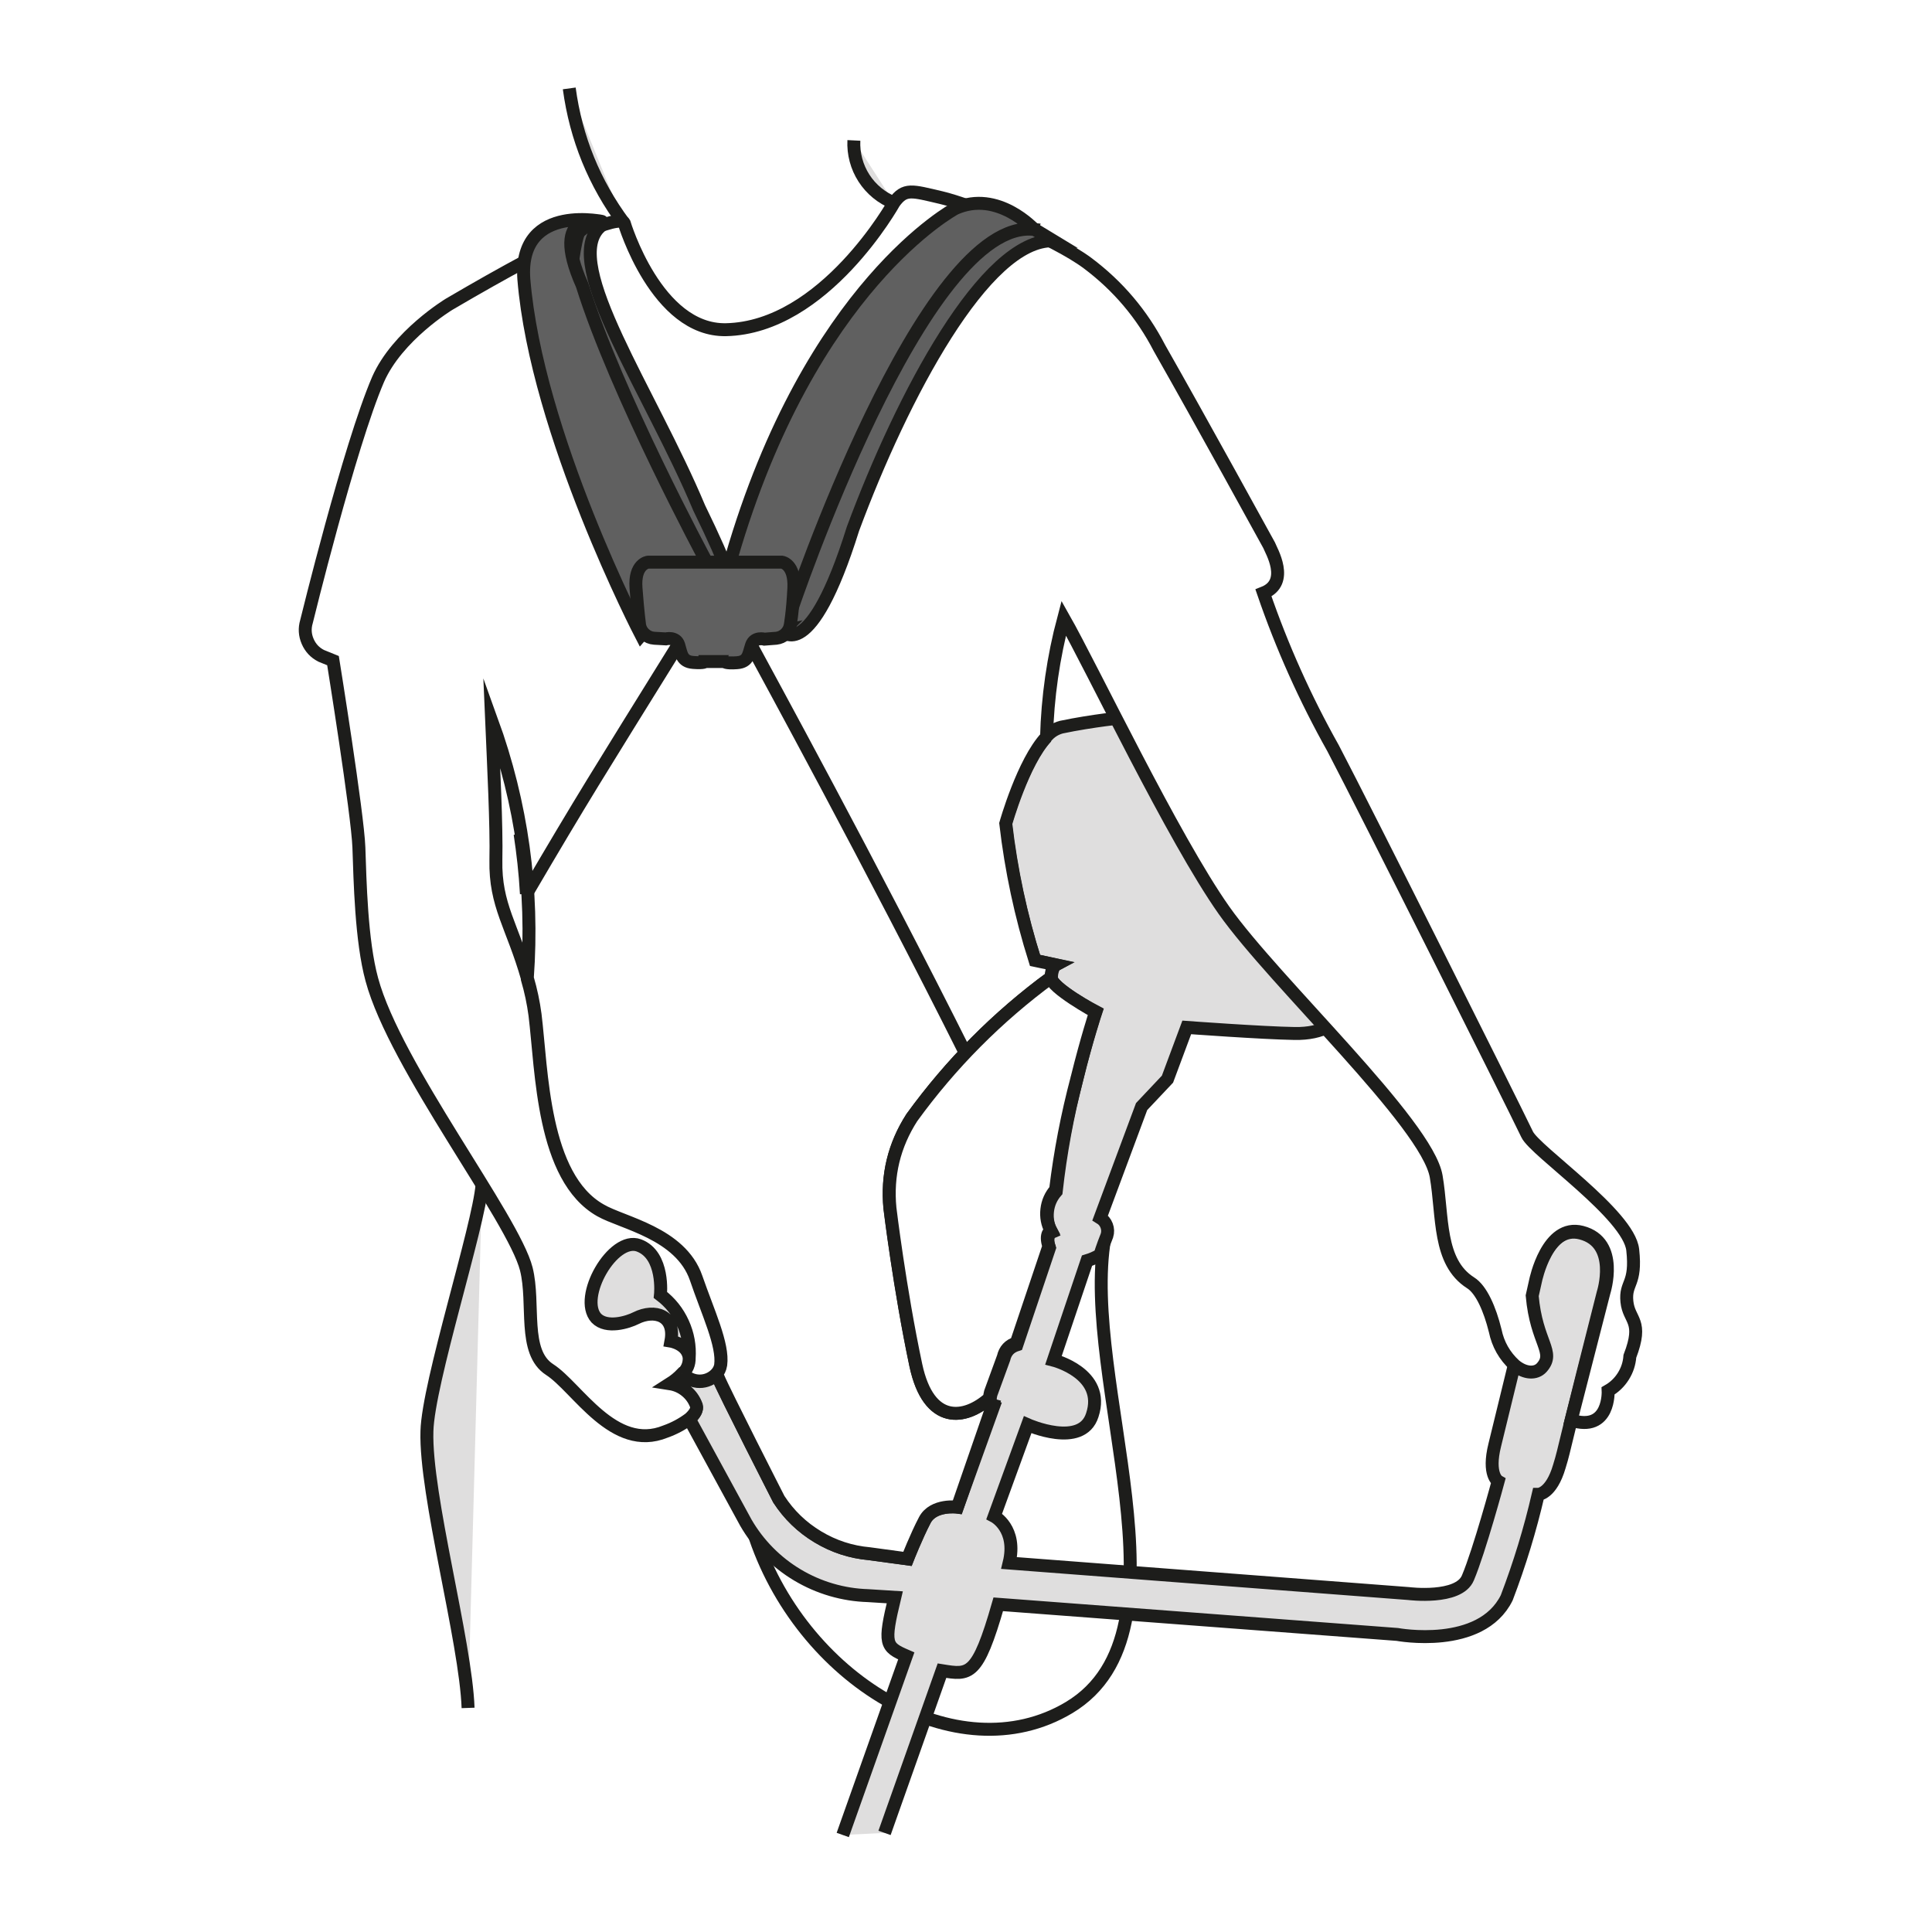 <?xml version="1.0" encoding="UTF-8"?>
<!DOCTYPE svg PUBLIC "-//W3C//DTD SVG 1.0//EN" "http://www.w3.org/TR/2001/REC-SVG-20010904/DTD/svg10.dtd">
<!-- Creator: CorelDRAW 2018 (64 Bit) -->
<svg xmlns="http://www.w3.org/2000/svg" xml:space="preserve" width="39.511mm" height="39.511mm" version="1.0" style="shape-rendering:geometricPrecision; text-rendering:geometricPrecision; image-rendering:optimizeQuality; fill-rule:evenodd; clip-rule:evenodd"
viewBox="0 0 3951.1 3951.1"
 xmlns:xlink="http://www.w3.org/1999/xlink">
 <defs>
  <style type="text/css">
   <![CDATA[
    .str0 {stroke:#1D1D1B;stroke-width:26.46;stroke-miterlimit:10}
    .str1 {stroke:#1D1D1B;stroke-width:26.46;stroke-miterlimit:4}
    .fil1 {fill:none;fill-rule:nonzero}
    .fil3 {fill:#606060;fill-rule:nonzero}
    .fil2 {fill:#DFDEDE;fill-rule:nonzero}
    .fil0 {fill:white;fill-rule:nonzero}
   ]]>
  </style>
 </defs>
 <g id="Capa_x0020_1">
  <polygon class="fil0" points="-0.01,-17.64 3968.74,-17.64 3968.74,3951.1 -0.01,3951.1 "/>
  <polygon class="fil0" points="-0.01,-17.64 3968.74,-17.64 3968.74,3951.1 -0.01,3951.1 "/>
  <path class="fil0" d="M299.5 -15l3368.68 0c19.53,-0.05 38.88,1.8 58.05,5.56 19.17,3.76 37.79,9.35 55.86,16.77 18.06,7.42 35.24,16.54 51.51,27.34 16.27,10.8 31.34,23.09 45.19,36.86 13.86,13.77 26.24,28.75 37.14,44.96 10.91,16.21 20.13,33.32 27.66,51.34 7.54,18.02 13.24,36.61 17.12,55.75 3.88,19.15 5.85,38.49 5.92,58.02l0 3370.79c0,19.45 -1.9,38.72 -5.7,57.79 -3.79,19.08 -9.42,37.6 -16.86,55.57 -7.45,17.97 -16.58,35.04 -27.39,51.21 -10.82,16.17 -23.1,31.13 -36.86,44.88 -13.76,13.74 -28.73,26.02 -44.91,36.81 -16.18,10.8 -33.26,19.92 -51.23,27.35 -17.98,7.43 -36.51,13.04 -55.59,16.82 -19.08,3.78 -38.34,5.66 -57.8,5.64l-3372.11 0c-19.45,0.02 -38.72,-1.86 -57.8,-5.64 -19.08,-3.78 -37.61,-9.39 -55.58,-16.82 -17.98,-7.43 -35.05,-16.55 -51.23,-27.35 -16.18,-10.79 -31.15,-23.07 -44.91,-36.81 -13.76,-13.75 -26.05,-28.71 -36.86,-44.88 -10.81,-16.17 -19.94,-33.24 -27.39,-51.21 -7.45,-17.97 -13.07,-36.49 -16.87,-55.57 -3.79,-19.07 -5.69,-38.34 -5.69,-57.79l0 -3370c0,-19.54 1.9,-38.89 5.72,-58.05 3.81,-19.16 9.46,-37.77 16.94,-55.82 7.48,-18.04 16.65,-35.19 27.51,-51.43 10.86,-16.24 23.2,-31.27 37.02,-45.08 13.83,-13.81 28.86,-26.14 45.11,-36.98 16.26,-10.85 33.41,-20 51.47,-27.47 18.05,-7.46 36.66,-13.09 55.83,-16.89 19.16,-3.8 38.52,-5.69 58.05,-5.67z"/>
  <path class="fil1 str0" d="M2259.27 2531.88c-50.27,291.04 189.18,802.75 -72.76,960.17 -228.6,137.06 -551.39,-58.73 -646.38,-361.15"/>
  <path class="fil2" d="M1808.95 3748.43l117.48 -331.78c55.82,8.99 72.49,12.96 115.09,-135.73l815.97 61.64c0,0 170.93,32.02 223.84,-74.87 26.38,-69.08 47.9,-139.63 64.56,-211.67 0,0 26.46,0 43.13,-57.15 7.41,-24.34 5.82,-20.11 23.55,-92.34 11.37,-46.3 30.95,-124.35 65.88,-261.94 0,0 33.07,-102.39 -45.25,-122.76 -70.91,-18.53 -94.72,98.95 -94.72,98.95l-7.14 29.63c-7.94,32.81 -21.7,88.9 -35.19,144.2 -18.79,76.47 -37.04,151.08 -39.16,160.34 -15.35,61.38 6.88,74.35 6.88,74.35 0,0 -38.36,142.08 -61.91,197.64 -18.79,44.98 -121.18,32.01 -121.18,32.01l-817.04 -62.44c17.2,-70.64 -30.42,-95.51 -30.42,-95.51l68.26 -187.33c0,0 110.6,49.22 132.29,-19.84 28.05,-84.93 -79.37,-112.18 -79.37,-112.18l68.52 -203.47c9.3,-2.8 18.12,-6.69 26.46,-11.64 0,0 5.56,-17.99 14.29,-39.69 2.14,-6.9 1.93,-13.73 -0.64,-20.49 -2.56,-6.76 -6.94,-12.01 -13.12,-15.76l84.67 -227.54 52.92 -56.09 39.42 -105.83c0,0 154.78,11.38 220.66,12.43 114.83,2.12 132.29,-88.9 155.05,-161.39 0,0 24.6,-154.25 31.22,-185.21 6.61,-30.96 -44.19,-38.37 -44.19,-38.37 -12.76,-48.6 -31.9,-94.55 -57.41,-137.84 -40.9,-28.9 -78.56,-61.53 -112.98,-97.9l-59 -66.67c-153.73,-44.72 -216.7,-12.17 -216.7,-12.17l-40.74 52.91c0,0 -69.59,6.88 -132.29,20.11 -12.56,3.37 -22.97,10.07 -31.22,20.11 -47.89,50.8 -83.35,177 -83.35,177 11.3,95.24 31.49,188.55 60.59,279.93l42.6 9.26c0,0 -8.73,4.77 -9,26.46 -0.26,21.7 91.02,69.32 91.02,69.32 0,0 -18.79,56.36 -38.63,135.73 -19.65,76.26 -33.85,153.52 -42.6,231.78 -10.11,11.59 -16.04,25.03 -17.78,40.32 -1.74,15.29 1.01,29.72 8.26,43.29 0,0 -13.23,5.82 -4.24,31.75l-66.67 198.17c-14.23,4.52 -23.05,14.04 -26.46,28.58l-26.46 72.49c-1.02,3.73 -1.55,7.52 -1.58,11.38 0,5.82 0,12.17 6.61,14.29l-73.82 205.31c0,0 -49.21,-6.61 -66.41,26.46 -17.2,33.07 -35.45,79.38 -35.45,79.38l-78.05 -10.59c-37.78,-3.38 -72.92,-14.85 -105.42,-34.4 -32.5,-19.54 -59.1,-45.21 -79.79,-76.99 0,0 -112.98,-221.19 -124.62,-250.29l-3.18 -5.29c-4.4,4.74 -9.57,8.41 -15.51,11 -5.94,2.59 -12.14,3.88 -18.62,3.88 -6.47,0 -12.68,-1.29 -18.62,-3.88 -5.93,-2.59 -11.1,-6.26 -15.51,-11l-2.12 0c-7.4,7.87 -15.69,14.66 -24.87,20.37 12.49,1.95 23.59,6.95 33.32,15.02 9.73,8.06 16.7,18.05 20.92,29.96 1.85,6.88 -2.11,15.61 -14.02,26.46l115.36 211.66c12.75,22.04 28.06,42.12 45.93,60.24 17.88,18.13 37.74,33.72 59.59,46.77 21.86,13.06 45,23.16 69.43,30.31 24.43,7.15 49.37,11.12 74.81,11.91l54.77 3.44c-23.02,95.51 -19.31,101.33 23.55,119.85l-129.91 366.19 85.46 -4.24z"/>
  <path class="fil1 str0" d="M1808.95 3748.43l117.48 -331.78c55.82,8.99 72.49,12.96 115.09,-135.73l815.97 61.64c0,0 170.93,32.02 223.84,-74.87 26.38,-69.08 47.9,-139.63 64.56,-211.67 0,0 26.46,0 43.13,-57.15 7.41,-24.34 5.82,-20.11 23.55,-92.34 11.37,-46.3 30.95,-124.35 65.88,-261.94 0,0 33.07,-102.39 -45.25,-122.76 -70.91,-18.53 -94.72,98.95 -94.72,98.95l-7.14 29.63c-7.94,32.81 -21.7,88.9 -35.19,144.2 -18.79,76.47 -37.04,151.08 -39.16,160.34 -15.35,61.38 6.88,74.35 6.88,74.35 0,0 -38.36,142.08 -61.91,197.64 -18.79,44.98 -121.18,32.01 -121.18,32.01l-817.04 -62.44c17.2,-70.64 -30.42,-95.51 -30.42,-95.51l68.26 -187.33c0,0 110.6,49.22 132.29,-19.84 28.05,-84.93 -79.37,-112.18 -79.37,-112.18l68.52 -203.47c9.3,-2.8 18.12,-6.69 26.46,-11.64 0,0 5.56,-17.99 14.29,-39.69 2.14,-6.9 1.93,-13.73 -0.64,-20.49 -2.56,-6.76 -6.94,-12.01 -13.12,-15.76l84.67 -227.54 52.92 -56.09 39.42 -105.83c0,0 154.78,11.38 220.66,12.43 114.83,2.12 132.29,-88.9 155.05,-161.39 0,0 24.6,-154.25 31.22,-185.21 6.61,-30.96 -44.19,-38.37 -44.19,-38.37 -12.76,-48.6 -31.9,-94.55 -57.41,-137.84 -40.9,-28.9 -78.56,-61.53 -112.98,-97.9l-59 -66.67c-153.73,-44.72 -216.7,-12.17 -216.7,-12.17l-40.74 52.91c0,0 -69.59,6.88 -132.29,20.11 -12.56,3.37 -22.97,10.07 -31.22,20.11 -47.89,50.8 -83.35,177 -83.35,177 11.3,95.24 31.49,188.55 60.59,279.93l42.6 9.26c0,0 -8.73,4.77 -9,26.46 -0.26,21.7 91.02,69.32 91.02,69.32 0,0 -18.79,56.36 -38.63,135.73 -19.65,76.26 -33.85,153.52 -42.6,231.78 -10.11,11.59 -16.04,25.03 -17.78,40.32 -1.74,15.29 1.01,29.72 8.26,43.29 0,0 -13.23,5.82 -4.24,31.75l-66.67 198.17c-14.23,4.52 -23.05,14.04 -26.46,28.58l-26.46 72.49c-1.02,3.73 -1.55,7.52 -1.58,11.38 0,5.82 0,12.17 6.61,14.29l-73.82 205.31c0,0 -49.21,-6.61 -66.41,26.46 -17.2,33.07 -35.45,79.38 -35.45,79.38l-78.05 -10.59c-37.78,-3.38 -72.92,-14.85 -105.42,-34.4 -32.5,-19.54 -59.1,-45.21 -79.79,-76.99 0,0 -112.98,-221.19 -124.62,-250.29l-3.18 -5.29c-4.4,4.74 -9.57,8.41 -15.51,11 -5.94,2.59 -12.14,3.88 -18.62,3.88 -6.47,0 -12.68,-1.29 -18.62,-3.88 -5.93,-2.59 -11.1,-6.26 -15.51,-11l-2.12 0c-7.4,7.87 -15.69,14.66 -24.87,20.37 12.49,1.95 23.59,6.95 33.32,15.02 9.73,8.06 16.7,18.05 20.92,29.96 1.85,6.88 -2.11,15.61 -14.02,26.46l115.36 211.66c12.75,22.04 28.06,42.12 45.93,60.24 17.88,18.13 37.74,33.72 59.59,46.77 21.86,13.06 45,23.16 69.43,30.31 24.43,7.15 49.37,11.12 74.81,11.91l54.77 3.44c-23.02,95.51 -19.31,101.33 23.55,119.85l-129.91 366.19"/>
  <path class="fil2" d="M2149.47 1999.01c-109.77,80.74 -204.67,176.25 -284.69,286.54 -36.39,56.54 -51.38,118.28 -44.98,185.21 0,0 19.84,163.51 52.92,320.94 26.45,124.09 101.33,111.92 150.81,67.47 0,5.82 0,12.44 6.61,14.29l-72.23 208.75c0,0 -49.21,-6.61 -66.67,26.46 -17.47,33.07 -35.46,79.38 -35.46,79.38l-77.78 -10.59c-37.78,-3.38 -72.92,-14.85 -105.42,-34.4 -32.5,-19.54 -59.1,-45.21 -79.79,-76.99 0,0 -112.98,-221.45 -124.62,-250.29l-3.44 -5.29c4.84,-5.28 7.84,-11.46 8.99,-18.52 5.56,-41.28 -26.45,-107.43 -50.27,-177.8 -31.75,-91.81 -150.81,-112.98 -195.52,-138.38 -119.07,-67.21 -119.86,-285.75 -133.88,-399.79 -3.32,-25 -8.53,-49.61 -15.61,-73.82l0 -2.38c13.03,-180.77 -11.31,-356.37 -73.03,-526.78 3.97,92.34 10.32,215.63 8.73,285.75 -1.85,93.4 33.87,134.41 64.56,242.36 7.09,24.2 12.29,48.81 15.61,73.81 14.02,114.04 14.82,332.59 133.88,399.79 44.72,26.46 163.78,46.57 195.53,138.38 24.34,70.38 55.82,136.52 50.27,177.8 -1.16,7.07 -4.16,13.24 -9,18.52 -4.38,4.74 -9.53,8.4 -15.44,10.99 -5.92,2.58 -12.1,3.88 -18.56,3.88 -6.45,0 -12.64,-1.3 -18.55,-3.88 -5.91,-2.59 -11.06,-6.25 -15.44,-10.99l-2.12 0c-7.46,7.8 -15.75,14.59 -24.87,20.37 12.48,1.95 23.59,6.95 33.31,15.02 9.73,8.06 16.7,18.05 20.93,29.96 1.85,6.88 -2.12,15.61 -14.03,26.46 -15.14,11.35 -31.63,20.16 -49.47,26.46 -105.84,43.12 -180.45,-90.76 -236.54,-126.74 -56.09,-35.98 -29.9,-134.14 -47.89,-205.84 -26.46,-103.99 -268.02,-414.08 -315.91,-591.88 -21.7,-79.37 -24.08,-202.14 -26.46,-270.14 -2.38,-68 -52.92,-382.06 -52.92,-382.06l-24.07 -9.78c-12.85,-6.51 -22.11,-16.37 -27.8,-29.59 -5.69,-13.23 -6.48,-26.73 -2.37,-40.53 0,0 87.58,-358.25 146.32,-495.03 39.42,-89.96 145.52,-153.99 145.52,-153.99 238.12,-139.7 347.93,-183.89 357.98,-165.9 0,0 65.88,220.67 207.96,218.02 201.88,-4.23 343.96,-260.08 343.96,-260.08 21.96,-29.9 35.98,-24.08 96.04,-10.06 60.06,14.02 229.93,82.02 299.78,134.14 62.2,46.65 111.15,104.5 146.84,173.57 81.23,142.61 224.1,402.96 224.1,402.96 3.97,10.59 43.66,76.2 -11.37,97.9 37.83,110.14 85.28,215.97 142.34,317.5 68,129.91 360.63,714.37 396.88,789.78 16.14,34.13 207.96,164.04 215.9,236.01 7.93,71.96 -15.88,65.88 -11.91,105.83 3.97,39.95 34.4,38.36 6.09,111.92 -1.08,14.74 -5.55,28.36 -13.42,40.86 -7.87,12.51 -18.22,22.43 -31.03,29.78 0,0 4.23,85.46 -75.68,60.06l67.21 -261.67c0,0 33.07,-102.39 -45.24,-122.77 -70.91,-18.52 -94.73,99.22 -94.73,99.22l-6.87 30.69c8.46,96.58 47.88,114.83 19.57,146.85 -11.9,13.23 -34.13,12.7 -55.03,-4.5 -21.06,-19.29 -34.47,-42.93 -40.22,-70.91 -10.84,-43.92 -28.31,-84.14 -50.27,-97.89 -66.94,-42.6 -56.35,-135.47 -70.38,-217.49 -18.25,-107.95 -329.93,-396.88 -433.91,-544.25 -103.98,-147.37 -269.88,-495.56 -327.82,-597.69 -21.33,80.2 -33.06,161.78 -35.19,244.74l0 -1.59c-47.89,50.8 -83.34,177 -83.34,177 11.03,95.21 30.96,188.52 59.79,279.93l42.6 9c0,0 -8.73,5.03 -9,26.46l-0.79 -0.53z"/>
  <path class="fil0 str0" d="M2149.47 1999.01c-109.77,80.74 -204.67,176.25 -284.69,286.54 -36.39,56.54 -51.38,118.28 -44.98,185.21 0,0 19.84,163.51 52.92,320.94 26.45,124.09 101.33,111.92 150.81,67.47 0,5.82 0,12.44 6.61,14.29l-72.23 208.75c0,0 -49.21,-6.61 -66.67,26.46 -17.47,33.07 -35.46,79.38 -35.46,79.38l-77.78 -10.59c-37.78,-3.38 -72.92,-14.85 -105.42,-34.4 -32.5,-19.54 -59.1,-45.21 -79.79,-76.99 0,0 -112.98,-221.45 -124.62,-250.29l-3.44 -5.29c4.84,-5.28 7.84,-11.46 8.99,-18.52 5.56,-41.28 -26.45,-107.43 -50.27,-177.8 -31.75,-91.81 -150.81,-112.98 -195.52,-138.38 -119.07,-67.21 -119.86,-285.75 -133.88,-399.79 -3.32,-25 -8.53,-49.61 -15.61,-73.82l0 -2.38c13.03,-180.77 -11.31,-356.37 -73.03,-526.78 3.97,92.34 10.32,215.63 8.73,285.75 -1.85,93.4 33.87,134.41 64.56,242.36 7.09,24.2 12.29,48.81 15.61,73.81 14.02,114.04 14.82,332.59 133.88,399.79 44.72,26.46 163.78,46.57 195.53,138.38 24.34,70.38 55.82,136.52 50.27,177.8 -1.16,7.07 -4.16,13.24 -9,18.52 -4.38,4.74 -9.53,8.4 -15.44,10.99 -5.92,2.58 -12.1,3.88 -18.56,3.88 -6.45,0 -12.64,-1.3 -18.55,-3.88 -5.91,-2.59 -11.06,-6.25 -15.44,-10.99l-2.12 0c-7.46,7.8 -15.75,14.59 -24.87,20.37 12.48,1.95 23.59,6.95 33.31,15.02 9.73,8.06 16.7,18.05 20.93,29.96 1.85,6.88 -2.12,15.61 -14.03,26.46 -15.14,11.35 -31.63,20.16 -49.47,26.46 -105.84,43.12 -180.45,-90.76 -236.54,-126.74 -56.09,-35.98 -29.9,-134.14 -47.89,-205.84 -26.46,-103.99 -268.02,-414.08 -315.91,-591.88 -21.7,-79.37 -24.08,-202.14 -26.46,-270.14 -2.38,-68 -52.92,-382.06 -52.92,-382.06l-24.07 -9.78c-12.85,-6.51 -22.11,-16.37 -27.8,-29.59 -5.69,-13.23 -6.48,-26.73 -2.37,-40.53 0,0 87.58,-358.25 146.32,-495.03 39.42,-89.96 145.52,-153.99 145.52,-153.99 238.12,-139.7 347.93,-183.89 357.98,-165.9 0,0 65.88,220.67 207.96,218.02 201.88,-4.23 343.96,-260.08 343.96,-260.08 21.96,-29.9 35.98,-24.08 96.04,-10.06 60.06,14.02 229.93,82.02 299.78,134.14 62.2,46.65 111.15,104.5 146.84,173.57 81.23,142.61 224.1,402.96 224.1,402.96 3.97,10.59 43.66,76.2 -11.37,97.9 37.83,110.14 85.28,215.97 142.34,317.5 68,129.91 360.63,714.37 396.88,789.78 16.14,34.13 207.96,164.04 215.9,236.01 7.93,71.96 -15.88,65.88 -11.91,105.83 3.97,39.95 34.4,38.36 6.09,111.92 -1.08,14.74 -5.55,28.36 -13.42,40.86 -7.87,12.51 -18.22,22.43 -31.03,29.78 0,0 4.23,85.46 -75.68,60.06l67.21 -261.67c0,0 33.07,-102.39 -45.24,-122.77 -70.91,-18.52 -94.73,99.22 -94.73,99.22l-6.87 30.69c8.46,96.58 47.88,114.83 19.57,146.85 -11.9,13.23 -34.13,12.7 -55.03,-4.5 -21.06,-19.29 -34.47,-42.93 -40.22,-70.91 -10.84,-43.92 -28.31,-84.14 -50.27,-97.89 -66.94,-42.6 -56.35,-135.47 -70.38,-217.49 -18.25,-107.95 -329.93,-396.88 -433.91,-544.25 -103.98,-147.37 -269.88,-495.56 -327.82,-597.69 -21.33,80.2 -33.06,161.78 -35.19,244.74l0 -1.59c-47.89,50.8 -83.34,177 -83.34,177 11.03,95.21 30.96,188.52 59.79,279.93l42.6 9c0,0 -9.53,5.03 -9.79,25.93z"/>
  <path class="fil2" d="M985.83 2422.87c-6.88,85.73 -110.33,405.87 -112.71,504.03 -3.97,129.91 79.37,429.95 84.14,565.95l28.57 -1069.98z"/>
  <path class="fil1 str0" d="M985.83 2422.87c-6.88,85.73 -110.33,405.87 -112.71,504.03 -3.97,129.91 79.37,429.95 84.14,565.95"/>
  <path class="fil2" d="M1864.78 2285.55c-36.29,56.58 -51.2,118.31 -44.72,185.21 0,0 19.58,163.51 52.92,320.94 26.46,124.09 101.34,111.92 150.81,67.47 0.04,-3.86 0.57,-7.65 1.59,-11.38l26.46 -72.49c3.31,-14.63 12.13,-24.15 26.46,-28.58l66.67 -198.17c-8.99,-26.46 4.24,-31.75 4.24,-31.75 -7.25,-13.57 -10.01,-28 -8.27,-43.29 1.75,-15.29 7.67,-28.73 17.79,-40.32 9.34,-77.13 23.98,-153.24 43.92,-228.34l0 -2.91 0 2.91c19.58,-79.37 37.84,-135.2 37.84,-135.2 0,0 -91.28,-50 -91.02,-70.64 -109.77,80.74 -204.67,176.25 -284.69,286.54z"/>
  <path class="fil0 str0" d="M1864.78 2285.55c-36.29,56.58 -51.2,118.31 -44.72,185.21 0,0 19.58,163.51 52.92,320.94 26.46,124.09 101.34,111.92 150.81,67.47 0.04,-3.86 0.57,-7.65 1.59,-11.38l26.46 -72.49c3.31,-14.63 12.13,-24.15 26.46,-28.58l66.67 -198.17c-8.99,-26.46 4.24,-31.75 4.24,-31.75 -7.25,-13.57 -10.01,-28 -8.27,-43.29 1.75,-15.29 7.67,-28.73 17.79,-40.32 9.34,-77.13 23.98,-153.24 43.92,-228.34l0 -2.91 0 2.91c19.58,-79.37 37.84,-135.2 37.84,-135.2 0,0 -91.28,-50 -91.02,-70.64 -109.77,80.74 -204.67,176.25 -284.69,286.54z"/>
  <path class="fil2" d="M1532.99 1313.47c29.9,55.57 250.56,458.79 443.71,845.08l-443.71 -845.08z"/>
  <path class="fil1 str0" d="M1532.99 1313.47c29.9,55.57 250.56,458.79 443.71,845.08"/>
  <path class="fil2" d="M1063.62 1705.32c5.82,38.37 10.58,79.38 12.96,122.77l-12.96 -122.77z"/>
  <path class="fil1 str0" d="M1063.62 1705.32c5.82,38.37 10.58,79.38 12.96,122.77"/>
  <path class="fil2" d="M1076.58 1828.09c116.69,-198.97 144.73,-242.62 309.04,-507.47l-309.04 507.47z"/>
  <path class="fil1 str0" d="M1076.58 1828.09c116.69,-198.97 144.73,-242.62 309.04,-507.47"/>
  <path class="fil2" d="M1395.14 2809.96c10,-8.98 14.76,-20.18 14.29,-33.6 -3.7,-28.05 -37.31,-33.61 -37.31,-33.61 9.79,-52.91 -33.6,-66.14 -71.43,-47.09 -16.67,8.46 -60.06,21.96 -81.23,0 -38.1,-42.34 34.13,-168.28 87.05,-148.7 52.91,19.58 44.18,101.34 44.18,101.34 20.07,15.23 35.31,34.32 45.73,57.26 10.41,22.94 14.75,46.98 13.01,72.12l-14.29 32.28z"/>
  <path class="fil1 str0" d="M1395.14 2809.96c10,-8.98 14.76,-20.18 14.29,-33.6 -3.7,-28.05 -37.31,-33.61 -37.31,-33.61 9.79,-52.91 -33.6,-66.14 -71.43,-47.09 -16.67,8.46 -60.06,21.96 -81.23,0 -38.1,-42.34 34.13,-168.28 87.05,-148.7 52.91,19.58 44.18,101.34 44.18,101.34 20.07,15.23 35.31,34.32 45.73,57.26 10.41,22.94 14.75,46.98 13.01,72.12"/>
  <path class="fil2" d="M1828.53 414.95c-12.67,-5.02 -24.28,-11.85 -34.81,-20.5 -10.53,-8.66 -19.49,-18.71 -26.87,-30.17 -7.38,-11.47 -12.83,-23.78 -16.35,-36.95 -3.52,-13.17 -4.93,-26.56 -4.26,-40.17l82.29 127.79z"/>
  <path class="fil1 str0" d="M1828.53 414.95c-12.67,-5.02 -24.28,-11.85 -34.81,-20.5 -10.53,-8.66 -19.49,-18.71 -26.87,-30.17 -7.38,-11.47 -12.83,-23.78 -16.35,-36.95 -3.52,-13.17 -4.93,-26.56 -4.26,-40.17"/>
  <path class="fil2" d="M1276.61 457.02c-61.23,-82.41 -98.71,-174.49 -112.45,-276.23l112.45 276.23z"/>
  <path class="fil1 str0" d="M1276.61 457.02c-61.23,-82.41 -98.71,-174.49 -112.45,-276.23"/>
  <path class="fil3" d="M1600.46 1290.72c0,0 56.62,69.85 143.93,-209.29 100.28,-270.4 270.41,-593.19 409.84,-588.96l-43.65 -26.46c-13.85,-4.52 -28.05,-6.99 -42.6,-7.4 -18.52,0 -114.3,60.85 -114.3,60.85l-122.24 155.05c0,0 -143.93,259.29 -148.17,276.75 -4.23,17.46 -91.54,168.8 -91.54,168.8 0,0 -52.92,183.09 8.73,170.13l0 0.53z"/>
  <path class="fil1 str1" d="M1600.46 1290.72c0,0 56.62,69.85 143.93,-209.29 100.28,-270.4 270.41,-593.19 409.84,-588.96l-43.65 -26.46c-13.85,-4.52 -28.05,-6.99 -42.6,-7.4 -18.52,0 -114.3,60.85 -114.3,60.85l-122.24 155.05c0,0 -143.93,259.29 -148.17,276.75 -4.23,17.46 -91.54,168.8 -91.54,168.8 0,0 -52.39,183.62 8.73,170.66z"/>
  <path class="fil3" d="M1493.3 1248.12c0,0 59.27,41.81 -63.5,-209.55 -99.74,-238.12 -280.46,-495.83 -204.52,-573.09l-12.17 -10.31c-10.39,4.71 -19.74,10.97 -28.05,18.78 -9.79,10.58 -19.31,102.66 -19.31,102.66l38.89 164.04c0,0 97.1,239.98 105.84,252.94 8.73,12.97 65.35,155.84 65.35,155.84 0,0 94.45,141.55 117.47,98.69z"/>
  <path class="fil1 str1" d="M1493.3 1248.12c0,0 59.27,41.81 -63.5,-209.55 -99.74,-238.12 -280.46,-495.83 -204.52,-573.09l-12.17 -10.31c-10.39,4.71 -19.74,10.97 -28.05,18.78 -9.79,10.58 -19.31,102.66 -19.31,102.66l38.89 164.04c0,0 97.1,239.98 105.84,252.94 8.73,12.97 65.35,155.84 65.35,155.84 0,0 94.45,141.55 117.47,98.69z"/>
  <path class="fil3" d="M1953.68 426.33c0,0 -296.6,156.89 -458,714.37l122.24 109.01c0,0 270.41,-806.72 497.15,-780.52 0,0 -74.08,-82.82 -161.39,-43.66l0 0.8z"/>
  <path class="fil1 str1" d="M1953.68 426.33c0,0 -296.6,156.89 -458,714.37l122.24 109.01c0,0 270.41,-806.72 497.15,-780.52 0,0.79 -74.08,-82.02 -161.39,-42.86z"/>
  <path class="fil3" d="M1229.78 452.52c0,0 -109.01,-26.46 -39.16,130.7 69.59,222.52 252.94,563.3 252.94,563.3l-132.29 152.4c0,0 -214.05,-411.69 -239.98,-728.13 -12.96,-161.4 174.63,-113.51 157.17,-117.74l1.32 -0.53z"/>
  <path class="fil1 str1" d="M1229.78 452.52c0,0 -109.01,-26.46 -39.16,130.7 69.59,222.52 252.94,563.3 252.94,563.3l-132.29 152.4c0,0 -214.05,-411.69 -239.98,-728.13 -11.64,-161.93 175.95,-114.04 158.49,-118.27z"/>
  <path class="fil3" d="M1441.71 1352.9c0,0 0,3.7 -24.08,1.85 -24.07,-1.85 -24.07,-18.52 -29.63,-35.98 -5.56,-17.47 -26.46,-12.18 -26.46,-12.18l-23.55 -1.32c-7.4,-0.52 -13.88,-3.24 -19.43,-8.16 -5.56,-4.91 -9.05,-11.01 -10.47,-18.3 0,0 -3.7,-26.46 -7.4,-76.2 -3.71,-49.74 24.34,-52.91 24.34,-52.91l274.37 0c0,0 26.46,3.7 24.08,52.91 -2.38,49.22 -7.41,76.2 -7.41,76.2 -1.35,7.07 -4.66,13.04 -9.94,17.93 -5.27,4.89 -11.49,7.73 -18.64,8.53l-24.07 1.85c0,0 -20.38,-5.55 -26.46,12.17 -6.09,17.73 -5.56,34.14 -29.63,35.99 -24.08,1.85 -25.67,-2.38 -25.67,-2.38l-39.95 0z"/>
  <path class="fil1 str1" d="M1441.71 1352.9c0,0 0,3.7 -24.08,1.85 -24.07,-1.85 -24.07,-18.52 -29.63,-35.98 -5.56,-17.47 -26.46,-12.18 -26.46,-12.18l-23.55 -1.32c-7.4,-0.52 -13.88,-3.24 -19.43,-8.16 -5.56,-4.91 -9.05,-11.01 -10.47,-18.3 0,0 -3.7,-26.46 -7.4,-76.2 -3.71,-49.74 24.34,-52.91 24.34,-52.91l274.37 0c0,0 26.46,3.7 24.08,52.91 -2.38,49.22 -7.41,76.2 -7.41,76.2 -1.35,7.07 -4.66,13.04 -9.94,17.93 -5.27,4.89 -11.49,7.73 -18.64,8.53l-24.07 1.85c0,0 -20.38,-5.55 -26.46,12.17 -6.09,17.73 -5.56,34.14 -29.63,35.99 -24.08,1.85 -25.67,-2.38 -25.67,-2.38l-39.95 0z"/>
 </g>
</svg>

